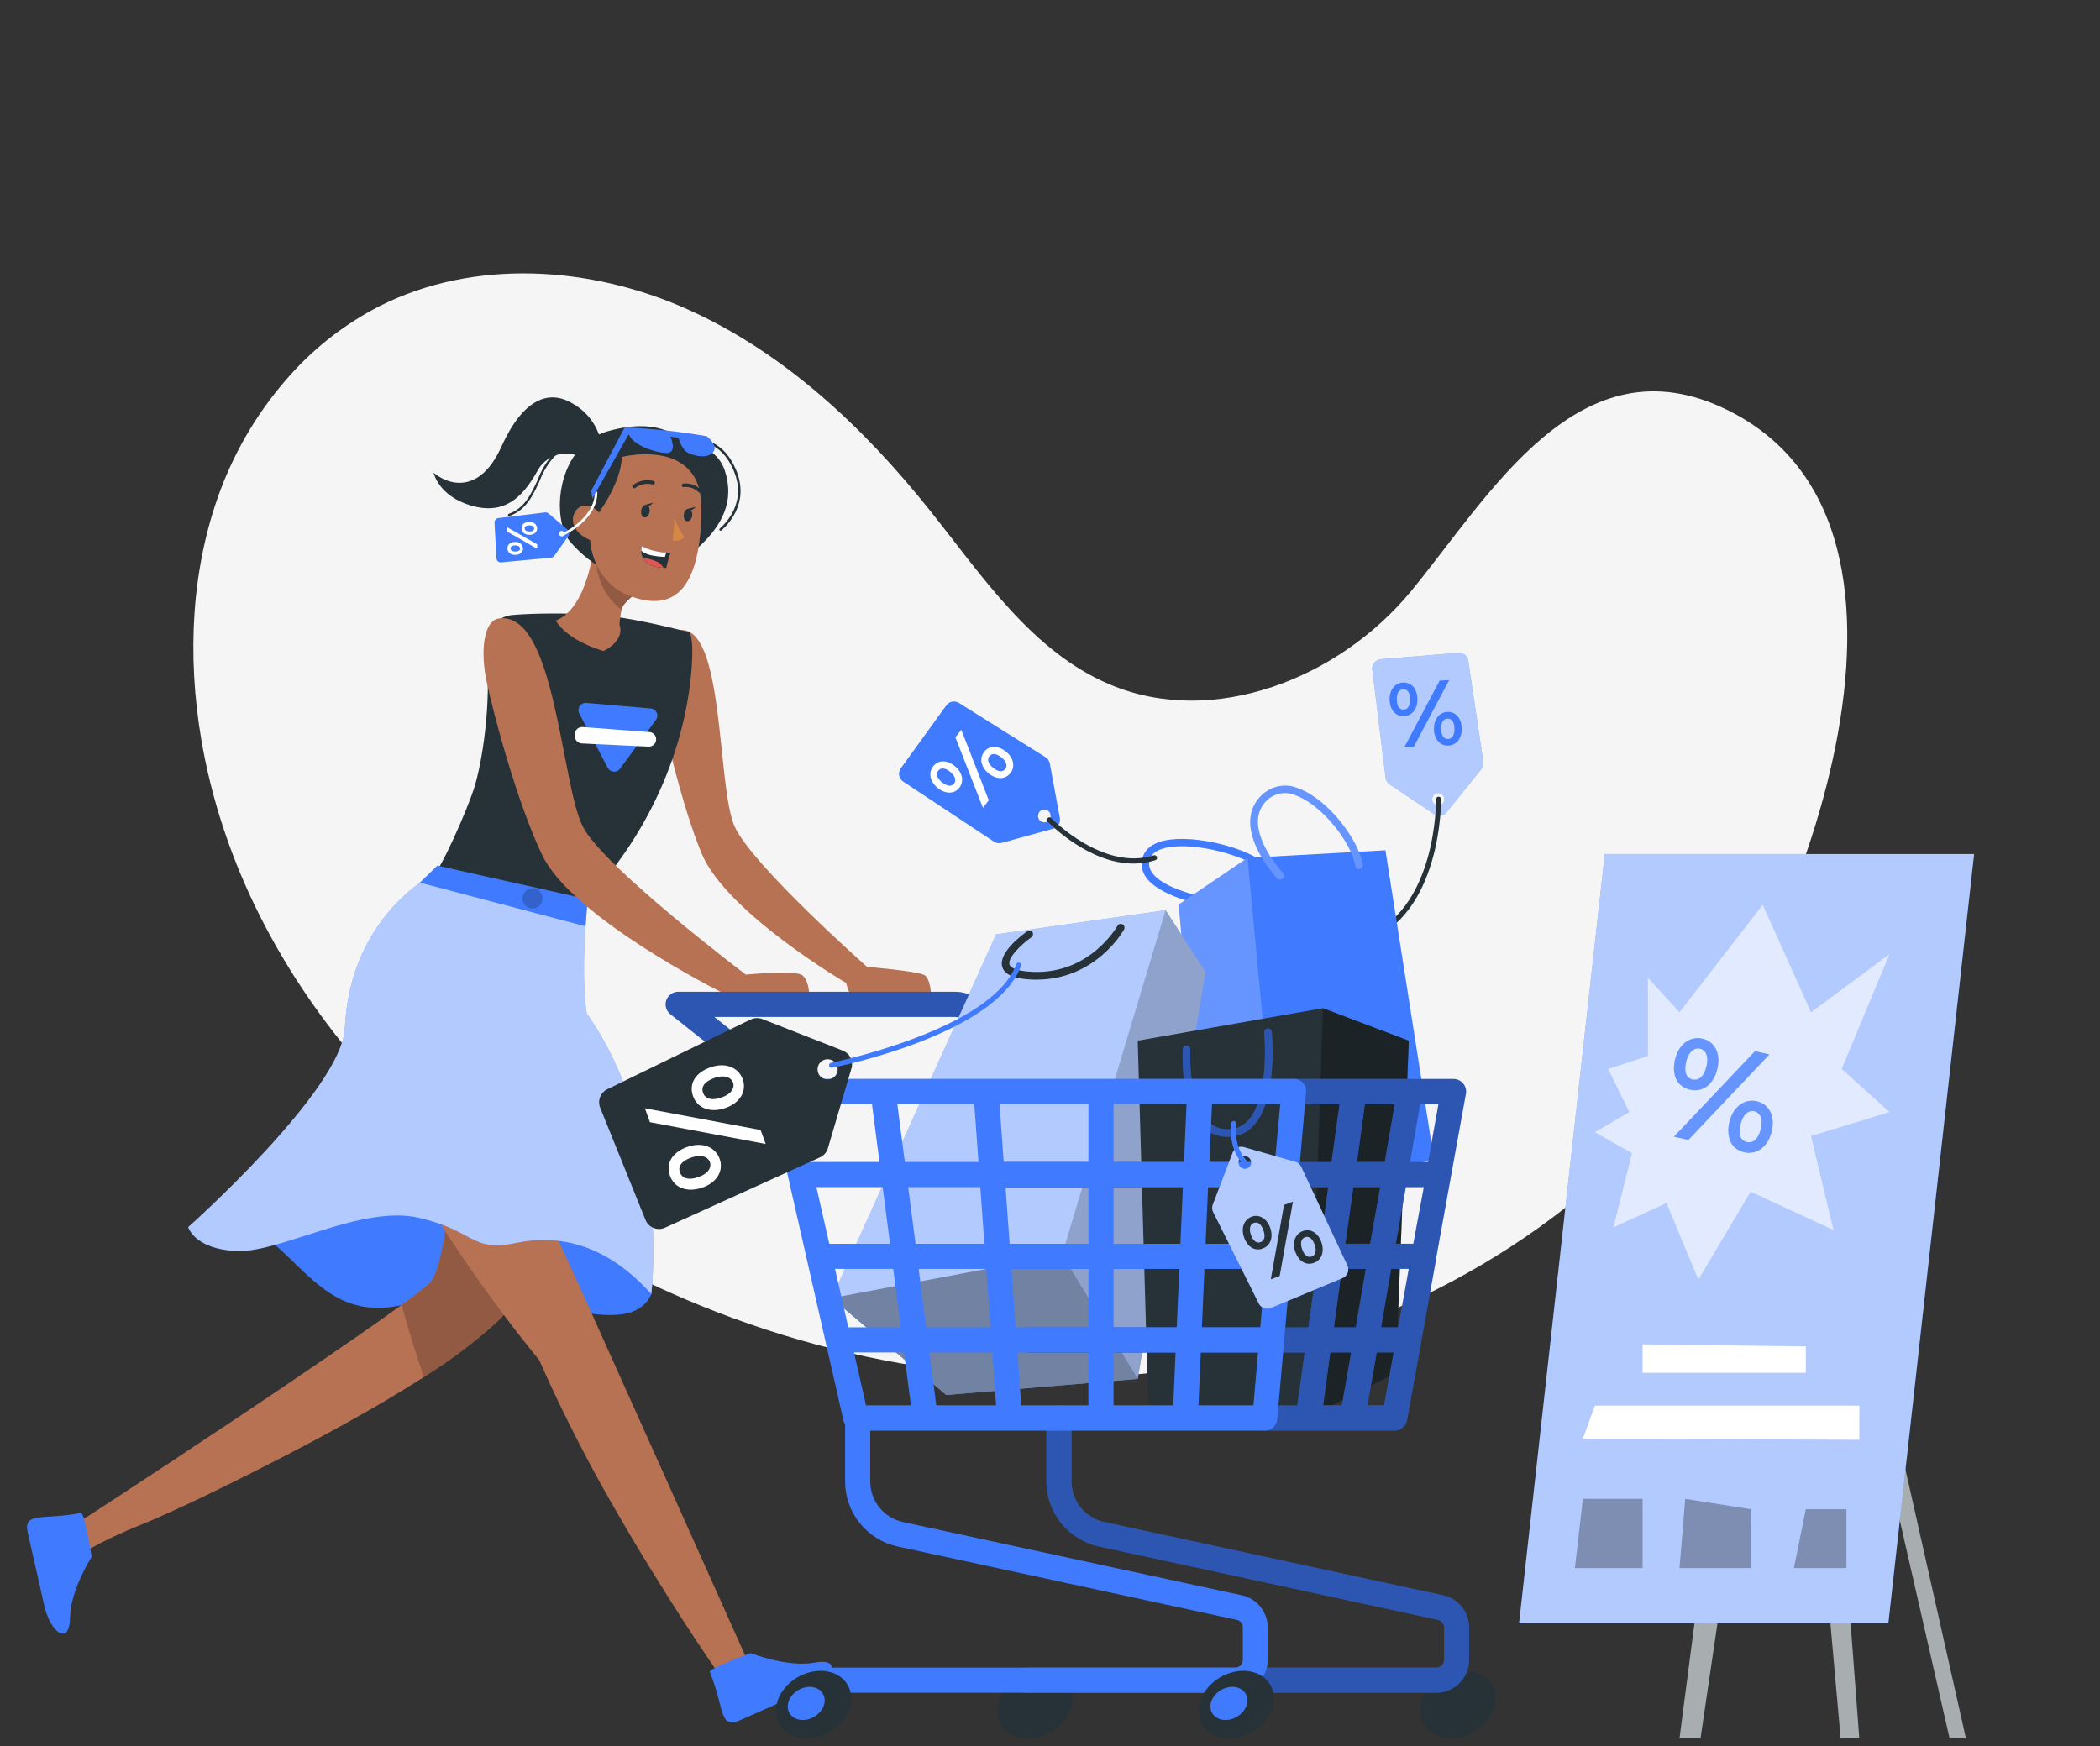<svg width="410" height="341" viewBox="0 0 410 341" fill="none" xmlns="http://www.w3.org/2000/svg">
<rect x="0" y="0" width="410" height="341" fill="#333333" stroke="none"/>
<path d="M56.913 72.961C61.801 67.57 67.623 63.107 74.097 59.785C92.589 50.441 115.296 51.925 134.21 60.394C153.124 68.864 168.668 83.504 181.569 99.696C191.856 112.597 201.534 127.306 216.754 133.693C237.004 142.201 261.489 132.415 275.471 115.466C290.907 96.739 308.318 65.759 337.313 80.094C383.935 103.155 350.086 187.31 327.418 214.704C304.554 242.313 271.108 260.481 235.786 266.582C200.463 272.684 163.5 266.995 130.761 252.394C85.829 232.341 47.431 192.724 39.266 144.206C36.564 128.131 37.301 111.271 42.931 95.992C46.076 87.492 50.823 79.674 56.913 72.961Z" fill="#F5F5F5"/>
<path d="M327.9 339.471L344.8 209.529H347.826H350.97H351.147H353.191H354.606L383.827 339.471H380.633L354.291 224.09L363.006 339.471H359.361L349.074 223.609L332.007 339.471H327.9Z" fill="#263238"/>
<path opacity="0.6" d="M327.9 339.471L344.8 209.529H347.826H350.97H351.147H353.191H354.606L383.827 339.471H380.633L354.291 224.09L363.006 339.471H359.361L349.074 223.609L332.007 339.471H327.9Z" fill="white"/>
<path d="M296.586 316.97H368.676L385.418 166.777H313.319L296.586 316.97Z" fill="#407BFF"/>
<path opacity="0.6" d="M296.586 316.97H368.676L385.418 166.777H313.319L296.586 316.97Z" fill="white"/>
<path opacity="0.6" d="M321.739 206.217V190.938L327.9 197.679L344.151 176.682L353.584 197.679L368.902 186.32L359.567 208.742L368.902 217.163L353.584 221.849L357.966 240.194L341.783 232.707L331.584 249.901L325.365 234.937L314.999 239.683L318.625 225.19L311.373 221.103L318.104 217.163L313.957 208.742L321.739 206.217Z" fill="white"/>
<path d="M327.016 206.964C327.723 203.849 330.012 202.287 332.37 202.828C334.729 203.368 336.006 205.647 335.318 208.625C334.611 211.749 332.469 213.37 329.953 212.791C327.438 212.211 326.338 209.971 327.016 206.964ZM329.177 207.455C328.706 209.548 329.364 210.55 330.445 210.796C331.525 211.042 332.675 210.393 333.186 208.143C333.658 206.08 332.901 204.999 331.899 204.773C330.897 204.547 329.688 205.235 329.177 207.455ZM329.639 222.606L326.819 221.968L342.648 205.264L345.458 205.903L329.639 222.606ZM337.627 219.187C338.335 216.072 340.624 214.51 342.982 215.05C345.34 215.591 346.617 217.87 345.93 220.848C345.242 223.825 343.08 225.583 340.565 225.014C338.05 224.444 336.939 222.164 337.627 219.187ZM339.798 219.678C339.317 221.761 339.975 222.773 341.056 223.019C342.137 223.265 343.287 222.606 343.797 220.366C344.269 218.303 343.513 217.222 342.51 216.996C341.508 216.77 340.3 217.458 339.798 219.678Z" fill="#407BFF"/>
<g opacity="0.2">
<path d="M327.016 206.964C327.723 203.849 330.012 202.287 332.37 202.827C334.729 203.368 336.006 205.647 335.318 208.624C334.611 211.749 332.469 213.37 329.953 212.79C327.438 212.21 326.338 209.97 327.016 206.964ZM329.177 207.455C328.706 209.548 329.364 210.55 330.445 210.796C331.525 211.041 332.675 210.393 333.186 208.143C333.658 206.079 332.901 204.999 331.899 204.773C330.897 204.547 329.688 205.234 329.177 207.455ZM329.639 222.606L326.819 221.967L342.648 205.264L345.458 205.903L329.639 222.606ZM337.627 219.187C338.335 216.072 340.624 214.51 342.982 215.05C345.34 215.59 346.617 217.87 345.93 220.847C345.242 223.824 343.08 225.583 340.565 225.013C338.05 224.443 336.939 222.164 337.627 219.187ZM339.798 219.678C339.317 221.761 339.975 222.773 341.056 223.019C342.137 223.264 343.287 222.606 343.797 220.366C344.269 218.302 343.513 217.221 342.51 216.996C341.508 216.77 340.3 217.457 339.798 219.678Z" fill="white"/>
</g>
<path d="M320.698 262.526L352.562 262.929V268.077H320.698V262.526Z" fill="white"/>
<path d="M311.373 274.492H363.016V281.154L309.035 280.948L311.373 274.492Z" fill="white"/>
<path opacity="0.3" d="M309.035 292.692L307.482 306.212H320.698V292.692H309.035Z" fill="black"/>
<path opacity="0.3" d="M329.02 292.692L327.9 306.212H341.783L341.793 294.716L329.02 292.692Z" fill="black"/>
<path opacity="0.3" d="M352.562 294.714L350.243 306.21H360.491V294.714H352.562Z" fill="black"/>
<path d="M132.471 123.081C141.559 121.45 139.909 153.835 143.466 161.479C147.022 169.123 169.277 188.803 169.277 188.803C169.277 188.803 178.936 189.609 180.468 190.405C182.001 191.201 182.178 196.87 180.92 196.87C179.663 196.87 169.13 196.959 167.567 196.114C166.005 195.269 165.19 191.948 165.19 191.948C165.19 191.948 141.805 178.251 136.981 166.657C132.952 156.989 129.179 140.275 128.138 134.351C127.096 128.426 130.172 123.503 132.471 123.081Z" fill="#B77153"/>
<path d="M36.751 239.63C36.751 239.63 42.459 233.921 51.784 241.438C61.108 248.954 66.041 259.32 81.978 253.877C97.915 248.434 122.262 263.703 127.175 252.708C127.175 252.708 118.921 231.033 102.886 224.342C86.851 217.65 45.044 233.411 36.751 239.63Z" fill="#407BFF"/>
<path d="M89.73 207.236C89.582 210.803 89.219 218.614 88.521 226.651C87.608 237.391 86.114 248.542 83.844 250.576C83.618 250.783 83.353 251.018 83.058 251.254C81.948 252.168 80.366 253.377 78.411 254.811C73.498 258.417 66.178 263.448 58.269 268.812L54.948 271.082C49.052 275.071 42.911 279.149 37.262 282.873C35.051 284.347 32.909 285.82 30.875 287.108C21.256 293.465 14.172 298.033 14.172 298.033L17.326 302.543C20.596 300.754 23.973 299.166 27.436 297.788C29.293 297.041 31.278 296.186 33.332 295.233C37.498 293.357 42.096 291.126 46.959 288.699C48.394 287.982 49.907 287.255 51.332 286.498C61.983 281.104 73.41 274.924 82.773 268.901C87.712 265.839 92.371 262.347 96.696 258.466C99.595 255.735 101.609 253.18 102.248 250.91C104.321 244.033 106.266 233.225 107.701 222.515C108.428 217.189 109.047 211.933 109.568 207.246L89.73 207.236Z" fill="#B77153"/>
<path d="M15.803 295.45C16.51 295.312 17.896 304.018 17.896 304.018C17.896 304.018 13.72 310.502 13.671 315.906C13.622 321.31 9.898 319.129 8.611 313.401C7.324 307.673 6.321 303.3 5.408 299.233C4.494 295.165 8.532 296.865 15.803 295.45Z" fill="#407BFF"/>
<path opacity="0.2" d="M111.218 190.318C111.218 190.318 109.892 206.147 107.671 222.486C106.237 233.177 104.291 244.034 102.218 250.882C101.54 253.152 99.565 255.706 96.667 258.438C92.344 262.336 87.685 265.844 82.744 268.922C81.084 264.107 79.6 259.096 78.411 254.842C80.376 253.407 81.948 252.199 83.058 251.285C83.353 251.049 83.618 250.813 83.844 250.607C86.114 248.573 87.608 237.421 88.521 226.682C89.504 215.756 89.808 205.243 89.808 205.243L111.218 190.318Z" fill="black"/>
<path d="M114.726 175.578L84.66 170.665C85.584 170.813 91.42 157.892 92.756 153.274C94.594 146.917 96.028 134.753 94.77 126.883V126.824C94.653 126.031 94.7 125.222 94.906 124.448C95.112 123.673 95.474 122.949 95.97 122.319C96.465 121.689 97.084 121.167 97.789 120.784C98.493 120.401 99.268 120.166 100.066 120.093C102.464 119.907 104.861 119.818 107.278 119.809C112.051 119.751 116.822 120.034 121.555 120.654C127.647 121.636 134.524 123.454 134.524 123.454C134.524 123.454 135.507 123.857 135.035 130.4C134.593 136.541 132.284 156.585 114.726 175.578Z" fill="#263238"/>
<path d="M125.966 114.591C125.966 114.591 122.095 117.097 121.427 118.748C121.384 118.852 121.351 118.961 121.329 119.072C121.138 120.013 121.007 120.964 120.936 121.921C122.066 125.232 117.831 127.129 117.831 127.129C110.285 124.859 108.516 121.184 108.516 121.184C114.726 118.748 115.915 106.849 115.915 106.849L118.921 109.168L125.966 114.591Z" fill="#B77153"/>
<path d="M131.822 292.797L123.913 275.17L113.164 251.235L111.258 247.069L102.935 228.902L93.041 207.286H70.442C73.39 217.308 79.285 228.362 85.456 238.118C91.479 247.698 97.718 256.03 101.55 260.943C103.849 263.891 105.274 265.6 105.274 265.6C109.925 276.117 115.174 286.359 120.995 296.275C123.264 300.206 125.505 303.93 127.647 307.378C135.507 320.151 141.835 329.053 141.835 329.053L146.747 326.106L131.822 292.797Z" fill="#B77153"/>
<path d="M138.582 326.508C138.307 325.85 146.58 322.814 146.58 322.814C146.58 322.814 153.753 325.663 159.059 324.671C164.364 323.678 162.989 327.746 157.575 330.124L144.281 336.019C140.429 337.699 141.412 333.366 138.582 326.508Z" fill="#407BFF"/>
<path d="M84.66 170.667C84.66 170.667 68.32 178.842 67.328 200.773C66.738 212.917 36.751 239.632 36.751 239.632C36.751 239.632 37.989 244.034 46.439 244.29C54.889 244.545 70.698 235.221 81.811 237.815C92.923 240.409 91.921 244.555 100.734 242.727C109.548 240.9 118.607 243.199 127.165 252.7C127.165 252.7 131.026 221.259 114.549 197.894C114.549 197.894 113.252 191.694 114.696 175.6L84.66 170.667Z" fill="#407BFF"/>
<path opacity="0.6" d="M84.66 170.667C84.66 170.667 68.32 178.842 67.328 200.773C66.738 212.917 36.751 239.632 36.751 239.632C36.751 239.632 37.989 244.034 46.439 244.29C54.889 244.545 70.698 235.221 81.811 237.815C92.923 240.409 91.921 244.555 100.734 242.727C109.548 240.9 118.607 243.199 127.165 252.7C127.165 252.7 131.026 221.259 114.549 197.894C114.549 197.894 113.252 191.694 114.696 175.6L84.66 170.667Z" fill="white"/>
<path d="M85.387 169.035L114.726 175.609L114.323 180.895L81.978 172.356L85.387 169.035Z" fill="#407BFF"/>
<path opacity="0.2" d="M105.932 175.442C105.932 175.831 105.817 176.211 105.601 176.534C105.385 176.857 105.078 177.109 104.719 177.257C104.36 177.406 103.965 177.445 103.584 177.369C103.202 177.293 102.852 177.106 102.578 176.831C102.303 176.557 102.116 176.206 102.04 175.825C101.964 175.444 102.003 175.049 102.152 174.69C102.3 174.331 102.552 174.024 102.875 173.808C103.198 173.592 103.578 173.477 103.967 173.477C104.488 173.477 104.988 173.684 105.357 174.052C105.725 174.421 105.932 174.921 105.932 175.442Z" fill="black"/>
<path opacity="0.2" d="M125.966 114.591C125.966 114.591 122.095 117.097 121.427 118.748C121.384 118.852 121.351 118.961 121.329 119.072C119.687 117.811 118.381 116.165 117.524 114.281C116.667 112.396 116.287 110.33 116.416 108.264L118.931 109.119L125.966 114.591Z" fill="black"/>
<path d="M140.695 103.645C140.628 103.642 140.565 103.614 140.518 103.566C140.473 103.52 140.448 103.459 140.448 103.394C140.448 103.33 140.473 103.268 140.518 103.222C142.011 101.935 146.561 97.16 142.345 90.145C138.7 84.063 131.076 86.106 130.997 86.126C130.967 86.134 130.935 86.137 130.904 86.133C130.873 86.129 130.842 86.119 130.815 86.103C130.788 86.088 130.764 86.067 130.744 86.042C130.725 86.018 130.711 85.989 130.702 85.959C130.694 85.929 130.692 85.897 130.695 85.866C130.699 85.834 130.709 85.804 130.725 85.777C130.74 85.749 130.761 85.725 130.786 85.706C130.811 85.687 130.839 85.672 130.869 85.664C130.948 85.664 138.916 83.493 142.758 89.899C147.16 97.239 142.404 102.23 140.842 103.586C140.8 103.62 140.749 103.641 140.695 103.645Z" fill="#263238"/>
<path d="M133.385 86.342C133.385 86.342 139.761 86.538 141.52 91.923C143.279 97.307 141.972 103.359 132.51 109.884C123.048 116.408 115.021 110.139 111.297 105.767C107.573 101.394 108.536 86.941 118.862 84.151C129.621 81.164 133.385 86.342 133.385 86.342Z" fill="#263238"/>
<path d="M127.303 88.133C135.409 89.233 137.423 93.93 136.882 102.37C136.205 112.913 132.874 120.056 123.038 116.401C109.686 111.508 113.832 86.305 127.303 88.133Z" fill="#B77153"/>
<path d="M131.704 101.209C132.188 102.508 132.825 103.745 133.601 104.893C133.319 105.197 132.959 105.416 132.56 105.527C132.161 105.638 131.739 105.636 131.341 105.522L131.704 101.209Z" fill="#D58745"/>
<path d="M126.831 99.923C126.752 100.591 126.33 101.092 125.848 101.043C125.367 100.994 125.102 100.404 125.18 99.736C125.259 99.068 125.672 98.567 126.163 98.616C126.654 98.665 126.9 99.205 126.831 99.923Z" fill="#263238"/>
<path d="M125.966 98.586L127.489 98.173C127.489 98.173 126.674 99.313 125.966 98.586Z" fill="#263238"/>
<path d="M135.153 100.67C135.075 101.338 134.652 101.839 134.171 101.79C133.689 101.741 133.424 101.151 133.502 100.483C133.581 99.815 133.994 99.314 134.436 99.363C134.878 99.412 135.222 100.002 135.153 100.67Z" fill="#263238"/>
<path d="M134.289 99.382L135.811 98.969C135.811 98.969 134.947 100.109 134.289 99.382Z" fill="#263238"/>
<path d="M123.824 95.354C123.777 95.356 123.729 95.347 123.685 95.328C123.641 95.309 123.601 95.282 123.569 95.246C123.505 95.18 123.47 95.092 123.47 95.001C123.47 94.909 123.505 94.821 123.569 94.755C124.125 94.312 124.778 94.007 125.475 93.864C126.171 93.72 126.892 93.743 127.578 93.93C127.622 93.941 127.663 93.962 127.699 93.989C127.735 94.016 127.765 94.051 127.788 94.09C127.811 94.129 127.826 94.173 127.832 94.218C127.838 94.263 127.835 94.308 127.823 94.352C127.812 94.396 127.792 94.437 127.764 94.473C127.737 94.509 127.702 94.54 127.663 94.562C127.624 94.585 127.58 94.6 127.535 94.606C127.49 94.612 127.445 94.609 127.401 94.598C126.826 94.453 126.227 94.437 125.645 94.553C125.064 94.668 124.516 94.912 124.041 95.266C123.982 95.32 123.905 95.352 123.824 95.354Z" fill="#263238"/>
<path d="M136.588 96.18C136.504 96.179 136.424 96.147 136.362 96.091C135.991 95.727 135.544 95.45 135.053 95.28C134.562 95.11 134.039 95.051 133.522 95.109C133.432 95.128 133.338 95.111 133.261 95.062C133.183 95.012 133.129 94.933 133.109 94.844C133.09 94.754 133.107 94.66 133.157 94.582C133.206 94.505 133.285 94.45 133.375 94.431C134.002 94.355 134.638 94.423 135.236 94.629C135.833 94.835 136.376 95.174 136.824 95.62C136.879 95.666 136.919 95.728 136.938 95.798C136.956 95.868 136.952 95.942 136.926 96.01C136.9 96.077 136.853 96.135 136.792 96.174C136.732 96.213 136.66 96.233 136.588 96.229V96.18Z" fill="#263238"/>
<path d="M116.573 100.601C116.573 100.601 121.28 94.45 121.397 89.233C121.397 89.233 138.366 84.86 136.932 101.279C136.932 101.279 140.479 87.012 126.585 84.792C112.692 82.571 109.97 102.959 116.337 110.023C116.337 110.023 113.665 104.443 116.573 100.601Z" fill="#263238"/>
<path d="M117.664 102.485C117.689 102.016 117.622 101.547 117.465 101.104C117.309 100.661 117.067 100.253 116.753 99.903C116.439 99.554 116.06 99.27 115.636 99.067C115.212 98.864 114.753 98.747 114.284 98.722C111.729 98.653 109.833 103.635 115.915 105.737C116.789 106.032 117.408 105.226 117.664 102.485Z" fill="#B77153"/>
<path d="M117.241 85.833C116.857 84.366 116.183 82.991 115.258 81.789C114.333 80.588 113.177 79.584 111.857 78.837C107.209 75.988 102.149 77.796 97.875 87.257C93.601 96.719 87.382 94.646 84.66 92.308C84.66 92.308 85.564 96.837 91.921 98.714C98.278 100.591 101.894 97.368 104.871 92.052C105.609 90.609 106.869 89.501 108.395 88.953C109.921 88.406 111.598 88.46 113.085 89.105L117.241 85.833Z" fill="#263238"/>
<path d="M130.909 107.941C130.565 108.902 130.292 109.887 130.093 110.888C129.91 110.898 129.726 110.898 129.543 110.888C127.096 110.78 126.006 109.906 125.524 108.992C125.302 108.54 125.194 108.041 125.21 107.538C125.201 107.249 125.238 106.961 125.318 106.683C126.797 107.426 128.419 107.842 130.073 107.901C130.604 107.941 130.909 107.941 130.909 107.941Z" fill="#263238"/>
<path d="M130.073 107.891L129.808 108.756C127.499 108.648 125.878 108.255 125.21 107.528C125.201 107.239 125.238 106.951 125.318 106.673C126.797 107.416 128.419 107.832 130.073 107.891Z" fill="white"/>
<path d="M129.543 110.877C127.096 110.769 126.006 109.895 125.524 108.981C126.453 109.048 127.364 109.274 128.216 109.649C128.776 109.91 129.24 110.339 129.543 110.877Z" fill="#DE5753"/>
<path d="M99.398 100.816C99.347 100.817 99.297 100.802 99.256 100.772C99.215 100.741 99.186 100.698 99.172 100.649C99.155 100.589 99.161 100.525 99.188 100.468C99.215 100.412 99.262 100.368 99.32 100.344C102.415 99.302 103.721 96.414 104.989 93.682C105.647 91.871 106.648 90.203 107.937 88.77C111.326 85.596 114.019 88.18 114.048 88.21C114.084 88.257 114.101 88.315 114.097 88.374C114.092 88.433 114.067 88.489 114.025 88.531C113.983 88.572 113.928 88.598 113.869 88.602C113.81 88.606 113.751 88.589 113.704 88.553C113.606 88.455 111.307 86.264 108.261 89.123C107.021 90.501 106.048 92.097 105.392 93.83C104.085 96.689 102.729 99.646 99.447 100.757L99.398 100.816Z" fill="#263238"/>
<path d="M107.612 108.904C107.734 108.893 107.851 108.856 107.956 108.795C108.062 108.734 108.152 108.65 108.221 108.55L111.012 104.62C111.133 104.447 111.185 104.235 111.157 104.026C111.13 103.817 111.026 103.626 110.865 103.49L107.072 100.247C106.982 100.175 106.878 100.121 106.766 100.089C106.655 100.057 106.538 100.047 106.423 100.061L97.286 101.171C97.075 101.2 96.882 101.307 96.746 101.47C96.61 101.634 96.539 101.842 96.549 102.055L96.932 109.031C96.938 109.144 96.967 109.254 97.017 109.355C97.066 109.456 97.136 109.546 97.221 109.619C97.307 109.693 97.406 109.748 97.513 109.782C97.621 109.816 97.734 109.828 97.846 109.817L107.612 108.904ZM109.106 104.256C109.103 104.181 109.116 104.106 109.143 104.036C109.17 103.965 109.21 103.901 109.263 103.847C109.315 103.793 109.378 103.75 109.447 103.721C109.516 103.691 109.591 103.676 109.666 103.676C109.818 103.674 109.965 103.731 110.075 103.836C110.186 103.94 110.25 104.084 110.255 104.236C110.237 104.376 110.169 104.504 110.063 104.597C109.957 104.69 109.821 104.741 109.681 104.741C109.54 104.741 109.404 104.69 109.298 104.597C109.192 104.504 109.124 104.376 109.106 104.236V104.256Z" fill="#407BFF"/>
<path d="M103.309 101.937C103.494 101.908 103.683 101.918 103.864 101.966C104.045 102.013 104.214 102.098 104.361 102.214C104.508 102.331 104.629 102.476 104.717 102.642C104.804 102.807 104.857 102.989 104.871 103.175C104.871 103.893 104.321 104.423 103.417 104.443C102.513 104.463 101.855 103.962 101.835 103.195C101.815 102.429 102.405 101.947 103.309 101.937ZM103.309 102.596C102.67 102.596 102.434 102.861 102.434 103.185C102.434 103.51 102.709 103.804 103.417 103.785C104.124 103.765 104.291 103.49 104.291 103.185C104.291 102.881 103.987 102.576 103.319 102.596H103.309ZM98.986 103.794V102.94L104.881 106.3V107.155L98.986 103.794ZM100.538 105.848C100.724 105.821 100.914 105.831 101.096 105.88C101.277 105.929 101.447 106.014 101.594 106.131C101.742 106.248 101.863 106.394 101.952 106.56C102.041 106.726 102.095 106.908 102.11 107.096C102.11 107.803 101.55 108.334 100.646 108.354C99.742 108.373 99.084 107.872 99.074 107.106C99.064 106.339 99.644 105.868 100.548 105.819L100.538 105.848ZM100.538 106.506C99.909 106.506 99.663 106.772 99.673 107.106C99.683 107.44 99.948 107.715 100.656 107.705C101.363 107.695 101.54 107.4 101.53 107.096C101.521 106.791 101.236 106.487 100.558 106.506H100.538Z" fill="white"/>
<path d="M110.236 104.441C110.178 104.444 110.121 104.426 110.075 104.391C110.029 104.357 109.997 104.307 109.984 104.25C109.971 104.194 109.978 104.135 110.004 104.084C110.031 104.032 110.074 103.992 110.128 103.969C110.196 103.969 116.102 101.022 116.131 96.207C116.131 96.142 116.157 96.079 116.203 96.033C116.249 95.987 116.311 95.961 116.377 95.961C116.442 95.961 116.504 95.987 116.55 96.033C116.596 96.079 116.622 96.142 116.622 96.207C116.622 101.307 110.599 104.284 110.344 104.411C110.311 104.431 110.274 104.442 110.236 104.441Z" fill="white"/>
<path d="M115.433 95.825L121.958 83.454C127.331 83.689 132.683 84.266 137.983 85.184C137.983 85.184 140.498 87.149 139.093 88.456C137.688 89.763 134.672 88.819 133.797 88.073C133.145 87.332 132.689 86.441 132.471 85.479L130.909 85.282C130.909 85.282 132.363 88.534 130.073 88.456C127.784 88.377 123.569 86.933 122.753 84.791L115.659 97.348L115.433 95.825Z" fill="#407BFF"/>
<path d="M97.345 120.783C108.516 119.074 109.528 153.601 113.901 161.628C118.273 169.655 145.607 190.318 145.607 190.318C145.607 190.318 154.519 189.483 156.416 190.318C158.312 191.154 158.508 197.108 156.966 197.108C155.423 197.108 145.46 198.886 143.515 198.002C141.569 197.118 140.567 193.62 140.567 193.62C140.567 193.62 111.837 179.235 105.912 167.091C101 156.941 96.333 139.383 95.016 133.154C93.699 126.924 94.515 121.216 97.345 120.783Z" fill="#B77153"/>
<path d="M113.065 139.284L118.656 149.944C118.767 150.156 118.931 150.336 119.13 150.468C119.33 150.599 119.56 150.678 119.798 150.697C120.037 150.716 120.276 150.673 120.494 150.574C120.712 150.475 120.901 150.323 121.044 150.131L128.059 140.59C128.208 140.391 128.302 140.156 128.33 139.909C128.359 139.662 128.321 139.412 128.221 139.184C128.121 138.956 127.963 138.759 127.762 138.612C127.56 138.466 127.324 138.375 127.077 138.35L114.441 137.26C114.194 137.242 113.946 137.29 113.723 137.398C113.5 137.506 113.31 137.671 113.171 137.876C113.031 138.081 112.948 138.319 112.93 138.566C112.911 138.813 112.958 139.06 113.065 139.284Z" fill="#407BFF"/>
<path d="M112.23 143.43V143.754C112.23 144.121 112.37 144.473 112.623 144.738C112.875 145.004 113.22 145.161 113.586 145.179L126.615 145.798C126.965 145.815 127.309 145.701 127.581 145.48C127.853 145.259 128.033 144.946 128.089 144.599C128.122 144.405 128.114 144.206 128.066 144.014C128.017 143.823 127.929 143.644 127.806 143.49C127.684 143.335 127.53 143.208 127.356 143.116C127.181 143.025 126.989 142.971 126.792 142.959L113.753 141.976C113.555 141.961 113.356 141.987 113.169 142.054C112.982 142.121 112.811 142.226 112.667 142.363C112.524 142.501 112.411 142.666 112.335 142.85C112.26 143.034 112.224 143.232 112.23 143.43Z" fill="white"/>
<path d="M270.529 151.892C270.564 152.15 270.653 152.398 270.79 152.62C270.928 152.841 271.11 153.032 271.325 153.179L280.001 158.986C280.379 159.243 280.84 159.348 281.292 159.279C281.745 159.209 282.154 158.971 282.437 158.612L289.227 150.182C289.383 149.984 289.496 149.757 289.56 149.513C289.625 149.27 289.638 149.016 289.6 148.767L286.652 129.028C286.58 128.57 286.337 128.157 285.972 127.871C285.608 127.585 285.149 127.447 284.687 127.485L269.586 128.733C269.34 128.752 269.101 128.821 268.883 128.936C268.665 129.05 268.473 129.208 268.317 129.399C268.162 129.59 268.047 129.811 267.98 130.048C267.912 130.284 267.894 130.532 267.925 130.777L270.529 151.892ZM280.698 154.839C280.862 154.831 281.025 154.856 281.179 154.912C281.333 154.967 281.474 155.053 281.595 155.163C281.715 155.274 281.813 155.407 281.881 155.556C281.95 155.704 281.989 155.865 281.995 156.028C282.004 156.191 281.981 156.354 281.927 156.508C281.872 156.662 281.788 156.803 281.678 156.924C281.568 157.045 281.435 157.142 281.287 157.211C281.139 157.28 280.979 157.319 280.816 157.325C280.501 157.316 280.202 157.189 279.977 156.969C279.752 156.748 279.619 156.451 279.604 156.137C279.589 155.823 279.694 155.514 279.897 155.273C280.1 155.033 280.386 154.878 280.698 154.839Z" fill="#407BFF"/>
<path opacity="0.6" d="M270.529 151.892C270.564 152.15 270.653 152.398 270.79 152.62C270.928 152.841 271.11 153.032 271.325 153.179L280.001 158.986C280.379 159.243 280.84 159.348 281.292 159.279C281.745 159.209 282.154 158.971 282.437 158.612L289.227 150.182C289.383 149.984 289.496 149.757 289.56 149.513C289.625 149.27 289.638 149.016 289.6 148.767L286.652 129.028C286.58 128.57 286.337 128.157 285.972 127.871C285.608 127.585 285.149 127.447 284.687 127.485L269.586 128.733C269.34 128.752 269.101 128.821 268.883 128.936C268.665 129.05 268.473 129.208 268.317 129.399C268.162 129.59 268.047 129.811 267.98 130.048C267.912 130.284 267.894 130.532 267.925 130.777L270.529 151.892ZM280.698 154.839C280.862 154.831 281.025 154.856 281.179 154.912C281.333 154.967 281.474 155.053 281.595 155.163C281.715 155.274 281.813 155.407 281.881 155.556C281.95 155.704 281.989 155.865 281.995 156.028C282.004 156.191 281.981 156.354 281.927 156.508C281.872 156.662 281.788 156.803 281.678 156.924C281.568 157.045 281.435 157.142 281.287 157.211C281.139 157.28 280.979 157.319 280.816 157.325C280.501 157.316 280.202 157.189 279.977 156.969C279.752 156.748 279.619 156.451 279.604 156.137C279.589 155.823 279.694 155.514 279.897 155.273C280.1 155.033 280.386 154.878 280.698 154.839Z" fill="white"/>
<path d="M285.385 142.116C285.483 144.169 284.334 145.525 282.781 145.594C281.229 145.663 280.05 144.474 279.961 142.519C279.873 140.563 280.944 139.099 282.565 139.021C284.186 138.942 285.297 140.21 285.385 142.116ZM283.96 142.185C283.901 140.819 283.322 140.308 282.604 140.337C281.887 140.367 281.298 140.966 281.366 142.45C281.435 143.934 282.084 144.346 282.742 144.317C283.4 144.287 284.029 143.649 283.96 142.175V142.185ZM281.081 132.9L282.938 132.811L276.021 145.84L274.174 145.928L281.081 132.9ZM276.729 136.388C276.827 138.431 275.677 139.787 274.125 139.856C272.573 139.925 271.403 138.736 271.305 136.781C271.207 134.825 272.288 133.361 273.909 133.283C275.53 133.204 276.64 134.422 276.729 136.388ZM275.304 136.447C275.245 135.081 274.665 134.57 273.958 134.599C273.25 134.629 272.641 135.238 272.71 136.712C272.779 138.186 273.427 138.608 274.086 138.579C274.744 138.549 275.373 137.911 275.304 136.447Z" fill="#407BFF"/>
<path d="M266.078 184.081C265.948 184.101 265.814 184.07 265.707 183.992C265.601 183.915 265.529 183.798 265.508 183.668C265.487 183.538 265.519 183.404 265.596 183.297C265.674 183.191 265.79 183.119 265.921 183.098C280.58 178.185 280.384 156.284 280.374 156.068C280.374 155.938 280.426 155.813 280.518 155.721C280.61 155.629 280.735 155.577 280.865 155.577C280.996 155.577 281.12 155.629 281.213 155.721C281.305 155.813 281.356 155.938 281.356 156.068C281.356 156.294 281.573 178.942 266.225 184.051C266.179 184.071 266.128 184.081 266.078 184.081Z" fill="#263238"/>
<path d="M235.373 176.752H235.245C234.872 176.683 225.98 175.071 223.533 170.984C223.194 170.441 222.982 169.829 222.912 169.193C222.842 168.556 222.917 167.913 223.131 167.309C223.553 166.022 224.84 164.362 228.613 163.939C235 163.163 245.69 166.297 247.685 169.52C247.78 169.682 247.809 169.876 247.765 170.059C247.721 170.242 247.608 170.401 247.449 170.503C247.286 170.596 247.093 170.623 246.911 170.58C246.728 170.536 246.569 170.424 246.466 170.267C244.904 167.751 234.98 164.627 228.78 165.354C227.12 165.55 225.037 166.12 224.516 167.722C224.373 168.125 224.323 168.555 224.369 168.98C224.415 169.406 224.556 169.815 224.781 170.178C226.884 173.686 235.412 175.238 235.491 175.248C235.674 175.278 235.84 175.377 235.953 175.523C236.067 175.67 236.122 175.854 236.106 176.039C236.089 176.224 236.004 176.397 235.866 176.521C235.729 176.646 235.549 176.714 235.363 176.712L235.373 176.752Z" fill="#407BFF"/>
<path d="M270.49 166.04L279.951 226.29L249.944 235.595L235.019 232.028L230.126 176.632L243.558 167.524L270.49 166.04Z" fill="#407BFF"/>
<path opacity="0.2" d="M249.944 235.596L243.558 167.525L230.126 176.633L235.019 232.029L249.944 235.596Z" fill="white"/>
<path d="M249.905 171.789C249.804 171.789 249.703 171.768 249.61 171.728C249.517 171.687 249.434 171.628 249.365 171.554C249.139 171.318 243.843 165.599 244.098 160.156C244.134 159.181 244.373 158.223 244.799 157.345C245.225 156.467 245.83 155.688 246.574 155.057C247.508 154.233 248.658 153.692 249.889 153.499C251.119 153.306 252.379 153.468 253.521 153.966C259.298 156.069 265.311 164.047 266.058 168.871C266.087 169.065 266.037 169.263 265.92 169.42C265.803 169.578 265.628 169.683 265.434 169.711C265.24 169.74 265.043 169.69 264.885 169.573C264.728 169.456 264.623 169.282 264.594 169.087C263.946 164.695 258.217 157.248 253.02 155.332C252.132 154.921 251.144 154.775 250.175 154.911C249.207 155.047 248.297 155.459 247.557 156.098C246.962 156.6 246.48 157.222 246.142 157.923C245.803 158.624 245.616 159.388 245.592 160.166C245.376 164.98 250.416 170.433 250.504 170.492C250.602 170.598 250.667 170.729 250.691 170.87C250.715 171.012 250.697 171.157 250.64 171.288C250.582 171.42 250.488 171.532 250.368 171.61C250.248 171.689 250.107 171.73 249.964 171.73L249.905 171.789Z" fill="#407BFF"/>
<g opacity="0.2">
<path d="M249.905 171.788C249.804 171.788 249.703 171.768 249.61 171.727C249.517 171.686 249.434 171.627 249.365 171.553C249.139 171.317 243.843 165.598 244.098 160.155C244.134 159.18 244.373 158.223 244.799 157.345C245.225 156.467 245.83 155.687 246.574 155.056C247.508 154.232 248.658 153.691 249.889 153.498C251.119 153.305 252.379 153.467 253.521 153.965C259.298 156.068 265.311 164.046 266.058 168.87C266.087 169.064 266.037 169.262 265.92 169.42C265.803 169.577 265.628 169.682 265.434 169.71C265.24 169.739 265.043 169.689 264.885 169.572C264.727 169.455 264.623 169.281 264.594 169.086C263.946 164.694 258.217 157.247 253.02 155.331C252.132 154.92 251.144 154.774 250.175 154.91C249.207 155.046 248.297 155.458 247.557 156.097C246.962 156.6 246.48 157.221 246.142 157.922C245.803 158.623 245.616 159.387 245.592 160.165C245.376 164.979 250.416 170.433 250.504 170.491C250.602 170.597 250.667 170.728 250.691 170.869C250.715 171.011 250.697 171.156 250.64 171.287C250.582 171.419 250.488 171.531 250.368 171.609C250.248 171.688 250.107 171.729 249.964 171.729L249.905 171.788Z" fill="white"/>
</g>
<path d="M214.612 216.171C214.133 216.173 213.665 216.032 213.266 215.768L187.955 199.064C187.484 198.75 186.93 198.582 186.364 198.583H139.447L156.101 211.828C156.368 212.023 156.593 212.27 156.762 212.555C156.931 212.839 157.04 213.155 157.085 213.483C157.129 213.811 157.106 214.144 157.018 214.463C156.93 214.782 156.778 215.08 156.572 215.339C156.366 215.598 156.11 215.812 155.819 215.97C155.528 216.127 155.209 216.224 154.879 216.255C154.55 216.286 154.218 216.25 153.903 216.149C153.587 216.049 153.296 215.886 153.045 215.669L130.889 198.052C130.488 197.735 130.197 197.301 130.055 196.811C129.912 196.32 129.926 195.798 130.095 195.316C130.264 194.833 130.578 194.416 130.995 194.121C131.412 193.826 131.911 193.669 132.422 193.67H186.373C187.905 193.666 189.403 194.117 190.677 194.967L215.978 211.67C216.416 211.963 216.748 212.388 216.927 212.883C217.105 213.379 217.119 213.919 216.967 214.423C216.815 214.927 216.505 215.369 216.083 215.684C215.661 215.998 215.148 216.169 214.622 216.171H214.612Z" fill="#407BFF"/>
<g opacity="0.3">
<path d="M214.612 216.171C214.133 216.173 213.665 216.032 213.266 215.768L187.955 199.064C187.484 198.75 186.93 198.582 186.364 198.583H139.447L156.101 211.828C156.368 212.023 156.593 212.27 156.762 212.555C156.931 212.839 157.04 213.155 157.085 213.483C157.129 213.811 157.106 214.144 157.018 214.463C156.93 214.782 156.778 215.08 156.572 215.339C156.366 215.598 156.11 215.812 155.819 215.97C155.528 216.127 155.209 216.224 154.879 216.255C154.55 216.286 154.218 216.25 153.903 216.149C153.587 216.049 153.296 215.886 153.045 215.669L130.889 198.052C130.488 197.735 130.197 197.301 130.055 196.811C129.912 196.32 129.926 195.798 130.095 195.316C130.264 194.833 130.578 194.416 130.995 194.121C131.412 193.826 131.911 193.669 132.422 193.67H186.373C187.905 193.666 189.403 194.117 190.677 194.967L215.978 211.67C216.416 211.963 216.748 212.388 216.927 212.883C217.105 213.379 217.119 213.919 216.967 214.423C216.815 214.927 216.505 215.369 216.083 215.684C215.661 215.998 215.148 216.169 214.622 216.171H214.612Z" fill="black"/>
</g>
<path d="M162.399 253.496L194.479 182.458L227.572 177.751L235.373 189.797L222.128 269.266L184.742 272.41L162.399 253.496Z" fill="#407BFF"/>
<path opacity="0.6" d="M162.399 253.496L194.479 182.458L227.572 177.751L235.373 189.797L222.128 269.266L184.742 272.41L162.399 253.496Z" fill="white"/>
<path opacity="0.2" d="M227.572 177.751L207.361 245.007L162.399 253.496L184.742 272.41L222.128 269.266L235.373 189.797L227.572 177.751Z" fill="black"/>
<path opacity="0.2" d="M162.399 253.497L207.361 245.008L222.128 269.267L184.742 272.411L162.399 253.497Z" fill="black"/>
<path d="M202.399 191.302H201.701C198.115 191.184 196.15 190.369 195.678 188.816C194.853 186.036 199.608 182.518 200.591 181.84C200.747 181.741 200.935 181.704 201.117 181.737C201.299 181.77 201.462 181.87 201.573 182.017C201.675 182.172 201.713 182.361 201.68 182.543C201.647 182.726 201.546 182.889 201.397 183C199.373 184.434 196.7 187.038 197.093 188.354C197.211 188.747 197.899 189.661 201.75 189.789C212.834 190.192 218.09 180.946 218.139 180.848C218.181 180.755 218.241 180.671 218.317 180.603C218.392 180.534 218.481 180.482 218.577 180.449C218.674 180.417 218.776 180.405 218.878 180.414C218.979 180.423 219.078 180.453 219.167 180.502C219.257 180.551 219.335 180.618 219.397 180.699C219.459 180.78 219.504 180.873 219.528 180.972C219.552 181.071 219.556 181.174 219.538 181.274C219.521 181.375 219.483 181.47 219.426 181.555C219.377 181.712 213.934 191.302 202.399 191.302Z" fill="#263238"/>
<path d="M224.182 274.427L222.128 203.221L258.286 196.874L275.049 203.221L272.514 268.119L255.604 276.686L224.182 274.427Z" fill="#263238"/>
<path opacity="0.3" d="M258.286 196.874L255.604 276.686L272.514 268.119L275.049 203.221L258.286 196.874Z" fill="black"/>
<path d="M239.716 221.996C238.783 222.011 237.856 221.834 236.994 221.475C236.132 221.117 235.353 220.585 234.705 219.913C230.333 215.433 230.903 205.293 230.922 204.86C230.937 204.666 231.028 204.485 231.175 204.356C231.322 204.228 231.513 204.162 231.708 204.173C231.805 204.178 231.899 204.202 231.986 204.244C232.073 204.286 232.151 204.344 232.215 204.417C232.279 204.489 232.328 204.573 232.359 204.665C232.39 204.756 232.403 204.853 232.396 204.949C232.396 205.047 231.836 214.873 235.766 218.881C236.308 219.449 236.969 219.89 237.701 220.172C238.433 220.454 239.218 220.57 240.001 220.512C240.729 220.494 241.444 220.32 242.098 220.001C242.752 219.682 243.331 219.227 243.794 218.665C247.96 213.88 246.83 201.756 246.82 201.628C246.81 201.532 246.82 201.434 246.849 201.342C246.878 201.249 246.924 201.164 246.987 201.089C247.049 201.015 247.125 200.954 247.211 200.91C247.297 200.866 247.392 200.839 247.488 200.832C247.584 200.821 247.681 200.83 247.773 200.857C247.866 200.885 247.952 200.931 248.026 200.992C248.1 201.053 248.161 201.129 248.206 201.215C248.25 201.301 248.277 201.394 248.284 201.49C248.343 202.011 249.483 214.372 244.904 219.628C244.311 220.341 243.573 220.919 242.74 221.326C241.907 221.732 240.997 221.958 240.07 221.986L239.716 221.996Z" fill="#407BFF"/>
<g opacity="0.3">
<path d="M239.716 221.996C238.783 222.011 237.856 221.834 236.994 221.475C236.132 221.117 235.353 220.585 234.705 219.913C230.333 215.433 230.903 205.293 230.922 204.86C230.937 204.666 231.028 204.485 231.175 204.356C231.322 204.228 231.513 204.162 231.708 204.173C231.805 204.178 231.899 204.202 231.986 204.244C232.073 204.286 232.151 204.344 232.215 204.417C232.279 204.489 232.328 204.573 232.359 204.665C232.39 204.756 232.403 204.853 232.396 204.949C232.396 205.047 231.836 214.873 235.766 218.881C236.308 219.449 236.969 219.89 237.701 220.172C238.433 220.454 239.218 220.57 240.001 220.512C240.729 220.494 241.444 220.32 242.098 220.001C242.752 219.682 243.331 219.227 243.794 218.665C247.96 213.88 246.83 201.756 246.82 201.628C246.81 201.532 246.82 201.434 246.849 201.342C246.878 201.249 246.924 201.164 246.987 201.089C247.049 201.015 247.125 200.954 247.211 200.91C247.297 200.866 247.392 200.839 247.488 200.832C247.584 200.821 247.681 200.83 247.773 200.857C247.866 200.885 247.952 200.931 248.026 200.992C248.1 201.053 248.161 201.129 248.206 201.215C248.25 201.301 248.277 201.394 248.284 201.49C248.343 202.011 249.483 214.372 244.904 219.628C244.311 220.341 243.573 220.919 242.74 221.326C241.907 221.732 240.997 221.958 240.07 221.986L239.716 221.996Z" fill="black"/>
</g>
<path d="M291.261 329.026C289.551 326.079 285.179 325.391 281.504 327.513C277.829 329.635 276.228 333.772 277.986 336.72C279.745 339.667 284.058 340.355 287.733 338.223C291.408 336.091 292.96 331.984 291.261 329.026Z" fill="#263238"/>
<path d="M198.97 327.513C195.295 329.645 193.693 333.762 195.403 336.72C197.113 339.677 201.475 340.355 205.15 338.223C208.825 336.091 210.426 331.984 208.726 329.026C207.027 326.069 202.644 325.391 198.97 327.513Z" fill="#263238"/>
<path d="M280.453 330.56H200.365C199.714 330.56 199.089 330.301 198.628 329.84C198.167 329.38 197.909 328.755 197.909 328.103C197.909 327.452 198.167 326.827 198.628 326.366C199.089 325.906 199.714 325.647 200.365 325.647H280.453C280.849 325.647 281.229 325.49 281.509 325.21C281.789 324.929 281.946 324.55 281.946 324.154V317.777C281.943 317.437 281.825 317.108 281.611 316.844C281.396 316.58 281.099 316.396 280.767 316.323L214.543 301.997C211.651 301.367 209.059 299.77 207.196 297.469C205.333 295.169 204.31 292.302 204.295 289.342V276.883C204.295 276.232 204.554 275.607 205.015 275.146C205.475 274.685 206.1 274.427 206.752 274.427C207.403 274.427 208.028 274.685 208.488 275.146C208.949 275.607 209.208 276.232 209.208 276.883V289.342C209.213 291.176 209.843 292.953 210.993 294.382C212.143 295.81 213.745 296.805 215.536 297.202L281.769 311.528C283.196 311.844 284.473 312.636 285.39 313.773C286.308 314.91 286.812 316.325 286.819 317.787V324.163C286.814 325.853 286.143 327.473 284.951 328.67C283.759 329.868 282.142 330.547 280.453 330.56Z" fill="#407BFF"/>
<g opacity="0.3">
<path d="M280.453 330.559H200.365C199.714 330.559 199.089 330.301 198.628 329.84C198.167 329.379 197.909 328.755 197.909 328.103C197.909 327.452 198.167 326.827 198.628 326.366C199.089 325.905 199.714 325.647 200.365 325.647H280.453C280.849 325.647 281.229 325.489 281.509 325.209C281.789 324.929 281.946 324.549 281.946 324.153V317.776C281.943 317.436 281.825 317.108 281.611 316.843C281.396 316.579 281.099 316.396 280.767 316.322L214.543 301.997C211.651 301.367 209.059 299.77 207.196 297.469C205.333 295.169 204.31 292.302 204.295 289.341V276.883C204.295 276.231 204.554 275.607 205.015 275.146C205.475 274.685 206.1 274.426 206.752 274.426C207.403 274.426 208.028 274.685 208.488 275.146C208.949 275.607 209.208 276.231 209.208 276.883V289.341C209.213 291.175 209.843 292.953 210.993 294.381C212.143 295.81 213.745 296.805 215.536 297.202L281.769 311.527C283.196 311.844 284.473 312.635 285.39 313.773C286.308 314.91 286.812 316.325 286.819 317.786V324.163C286.814 325.853 286.143 327.472 284.951 328.67C283.759 329.868 282.142 330.547 280.453 330.559Z" fill="black"/>
</g>
<path d="M280.384 245.892V245.725L283.253 229.867L286.2 213.586C286.262 213.232 286.246 212.87 286.153 212.524C286.06 212.177 285.892 211.856 285.662 211.581C285.432 211.306 285.145 211.084 284.82 210.931C284.496 210.779 284.142 210.699 283.783 210.697H252.587C251.936 210.697 251.311 210.956 250.85 211.416C250.39 211.877 250.131 212.502 250.131 213.153C250.131 213.805 250.39 214.43 250.85 214.89C251.311 215.351 251.936 215.61 252.587 215.61H261.529L259.957 226.929H192.672C192.02 226.929 191.395 227.187 190.935 227.648C190.474 228.109 190.215 228.734 190.215 229.385C190.215 230.037 190.474 230.661 190.935 231.122C191.395 231.583 192.02 231.841 192.672 231.841H259.318L257.775 242.895H196.749C196.098 242.895 195.473 243.154 195.012 243.615C194.552 244.075 194.293 244.7 194.293 245.352C194.293 246.003 194.552 246.628 195.012 247.088C195.473 247.549 196.098 247.808 196.749 247.808H257.038L255.447 259.215H200.679C200.028 259.215 199.403 259.474 198.942 259.935C198.482 260.395 198.223 261.02 198.223 261.672C198.223 262.323 198.482 262.948 198.942 263.409C199.403 263.869 200.028 264.128 200.679 264.128H254.72L253.285 274.445H246.928C246.276 274.445 245.652 274.704 245.191 275.164C244.73 275.625 244.472 276.25 244.472 276.901C244.472 277.553 244.73 278.177 245.191 278.638C245.652 279.099 246.276 279.358 246.928 279.358H272.288C272.863 279.355 273.42 279.152 273.862 278.782C274.303 278.412 274.601 277.9 274.705 277.334L277.446 262.173L280.384 245.892ZM275.933 242.875H272.513L274.479 231.822H277.986L275.933 242.875ZM275.048 247.788L272.985 259.196H269.644L271.61 247.788H275.048ZM278.821 226.909H275.314L277.279 215.59H280.846L278.821 226.909ZM266.49 215.59H272.317L270.352 226.909H264.938L266.49 215.59ZM264.231 231.822H269.468L267.502 242.875H262.668L264.231 231.822ZM262 247.788H266.658L264.692 259.196H260.438L262 247.788ZM259.721 264.108H263.798L261.99 274.425H258.335L259.721 264.108ZM266.972 274.425L268.79 264.108H272.091L270.224 274.425H266.972Z" fill="#407BFF"/>
<g opacity="0.3">
<path d="M280.384 245.891V245.724L283.253 229.865L286.2 213.584C286.262 213.231 286.246 212.869 286.153 212.522C286.06 212.176 285.892 211.854 285.662 211.579C285.432 211.304 285.145 211.083 284.82 210.93C284.496 210.778 284.142 210.698 283.783 210.696H252.587C251.936 210.696 251.311 210.955 250.851 211.415C250.39 211.876 250.131 212.501 250.131 213.152C250.131 213.804 250.39 214.428 250.851 214.889C251.311 215.35 251.936 215.608 252.587 215.608H261.529L259.957 226.927H192.672C192.02 226.927 191.395 227.186 190.935 227.647C190.474 228.108 190.215 228.732 190.215 229.384C190.215 230.035 190.474 230.66 190.935 231.121C191.395 231.581 192.02 231.84 192.672 231.84H259.318L257.775 242.894H196.749C196.098 242.894 195.473 243.153 195.012 243.613C194.552 244.074 194.293 244.699 194.293 245.35C194.293 246.002 194.552 246.627 195.012 247.087C195.473 247.548 196.098 247.807 196.749 247.807H257.038L255.447 259.214H200.679C200.028 259.214 199.403 259.473 198.942 259.933C198.482 260.394 198.223 261.019 198.223 261.67C198.223 262.322 198.482 262.947 198.942 263.407C199.403 263.868 200.028 264.127 200.679 264.127H254.72L253.285 274.444H246.928C246.277 274.444 245.652 274.702 245.191 275.163C244.73 275.624 244.472 276.248 244.472 276.9C244.472 277.551 244.73 278.176 245.191 278.637C245.652 279.097 246.277 279.356 246.928 279.356H272.288C272.863 279.354 273.42 279.151 273.862 278.781C274.303 278.411 274.601 277.899 274.705 277.332L277.446 262.172L280.384 245.891ZM275.933 242.874H272.514L274.479 231.821H277.986L275.933 242.874ZM275.049 247.787L272.985 259.194H269.645L271.61 247.787H275.049ZM278.822 226.908H275.314L277.279 215.589H280.846L278.822 226.908ZM266.491 215.589H272.317L270.352 226.908H264.938L266.491 215.589ZM264.231 231.821H269.468L267.503 242.874H262.668L264.231 231.821ZM262 247.787H266.658L264.692 259.194H260.438L262 247.787ZM259.721 264.107H263.798L261.99 274.424H258.335L259.721 264.107ZM266.972 274.424L268.79 264.107H272.091L270.224 274.424H266.972Z" fill="black"/>
</g>
<path d="M254.405 211.473C254.176 211.222 253.897 211.021 253.586 210.884C253.274 210.747 252.938 210.676 252.597 210.677H152.623C152.247 210.672 151.875 210.753 151.534 210.913C151.194 211.073 150.894 211.308 150.658 211.601C150.429 211.889 150.268 212.225 150.186 212.584C150.104 212.943 150.104 213.315 150.186 213.674L153.871 229.857L164.679 277.412C164.792 277.965 165.092 278.463 165.528 278.82C165.965 279.178 166.512 279.375 167.076 279.377H246.918C247.532 279.375 248.122 279.144 248.574 278.73C249.027 278.316 249.308 277.748 249.365 277.137L254.985 213.389C255.029 213.047 255 212.699 254.9 212.369C254.8 212.039 254.631 211.734 254.405 211.473ZM246.054 259.196H234.656L235.157 247.798H247.066L246.054 259.196ZM182.797 274.425L181.461 264.108H193.733L194.479 274.425H182.797ZM197.123 242.885L196.317 231.822H212.499V242.885H197.123ZM212.499 247.798V259.196H198.302L197.476 247.798H212.499ZM217.412 231.822H230.942L230.46 242.885H217.412V231.822ZM217.412 226.909V215.59H231.659L231.158 226.909H217.412ZM212.499 226.909H195.963L195.148 215.59H212.499V226.909ZM191.041 226.909H176.656L175.192 215.59H190.215L191.041 226.909ZM191.394 231.822L192.19 242.885H178.749L177.314 231.822H191.394ZM173.767 242.885H161.908L159.393 231.822H172.333L173.767 242.885ZM163.028 247.798H174.396L175.87 259.196H165.622L163.028 247.798ZM179.358 247.798H192.554L193.379 259.196H180.832L179.358 247.798ZM198.655 264.108H212.499V274.425H199.382L198.655 264.108ZM217.412 264.108H229.517L229.065 274.425H217.412V264.108ZM217.412 259.196V247.798H230.244L229.743 259.196H217.412ZM235.373 242.885L235.864 231.822H248.51L247.527 242.885H235.373ZM248.903 226.909H236.13L236.631 215.59H249.954L248.903 226.909ZM170.24 215.59L171.704 226.909H158.273L155.698 215.59H170.24ZM166.732 264.108H176.509L177.845 274.425H169.081L166.732 264.108ZM233.988 274.425L234.44 264.108H245.621L244.717 274.425H233.988Z" fill="#407BFF"/>
<path d="M241.151 330.56H161.063C160.412 330.56 159.787 330.301 159.326 329.84C158.865 329.38 158.607 328.755 158.607 328.103C158.607 327.452 158.865 326.827 159.326 326.366C159.787 325.906 160.412 325.647 161.063 325.647H241.151C241.547 325.647 241.927 325.49 242.207 325.21C242.487 324.929 242.644 324.55 242.644 324.154V317.777C242.641 317.437 242.523 317.108 242.309 316.844C242.094 316.58 241.797 316.396 241.465 316.323L175.241 301.997C172.349 301.367 169.757 299.77 167.894 297.469C166.031 295.169 165.008 292.302 164.993 289.342V276.883C164.993 276.232 165.252 275.607 165.713 275.146C166.173 274.685 166.798 274.427 167.45 274.427C168.101 274.427 168.726 274.685 169.186 275.146C169.647 275.607 169.906 276.232 169.906 276.883V289.342C169.911 291.176 170.541 292.953 171.691 294.382C172.841 295.81 174.443 296.805 176.234 297.202L242.467 311.528C243.894 311.844 245.171 312.636 246.088 313.773C247.006 314.91 247.51 316.325 247.517 317.787V324.163C247.512 325.853 246.841 327.473 245.649 328.67C244.457 329.868 242.84 330.547 241.151 330.56Z" fill="#407BFF"/>
<path d="M244.452 338.221C248.132 336.097 249.732 331.978 248.025 329.022C246.318 326.066 241.952 325.392 238.272 327.517C234.593 329.641 232.993 333.76 234.7 336.716C236.406 339.672 240.773 340.346 244.452 338.221Z" fill="#263238"/>
<path d="M243.204 330.764C244.049 332.218 243.263 334.233 241.455 335.274C239.647 336.316 237.525 335.991 236.67 334.537C235.815 333.083 236.611 331.069 238.419 330.018C240.227 328.966 242.369 329.31 243.204 330.764Z" fill="#407BFF"/>
<path d="M161.922 338.221C165.602 336.097 167.201 331.978 165.495 329.022C163.788 326.066 159.421 325.392 155.742 327.517C152.062 329.641 150.463 333.76 152.169 336.716C153.876 339.672 158.242 340.346 161.922 338.221Z" fill="#263238"/>
<path d="M160.67 330.764C161.515 332.218 160.729 334.233 158.921 335.274C157.113 336.316 154.991 335.991 154.136 334.537C153.281 333.083 154.077 331.069 155.885 330.018C157.693 328.966 159.835 329.31 160.67 330.764Z" fill="#407BFF"/>
<path d="M194.067 164.36C194.285 164.507 194.533 164.604 194.792 164.644C195.052 164.685 195.317 164.669 195.57 164.596L205.622 161.825C206.063 161.705 206.442 161.423 206.684 161.035C206.927 160.647 207.014 160.182 206.928 159.733L204.963 149.092C204.915 148.843 204.818 148.607 204.676 148.398C204.534 148.188 204.351 148.01 204.138 147.873L187.209 137.262C186.817 137.016 186.346 136.928 185.893 137.016C185.439 137.104 185.035 137.36 184.762 137.733L175.87 150.035C175.726 150.234 175.623 150.461 175.569 150.701C175.514 150.941 175.509 151.19 175.553 151.432C175.597 151.675 175.69 151.905 175.825 152.111C175.961 152.317 176.136 152.493 176.342 152.629L194.067 164.36ZM202.91 158.573C203.06 158.38 203.265 158.236 203.497 158.159C203.73 158.083 203.979 158.076 204.215 158.142C204.451 158.207 204.663 158.34 204.823 158.526C204.983 158.711 205.084 158.939 205.114 159.182C205.144 159.425 205.102 159.672 204.992 159.89C204.882 160.109 204.71 160.29 204.497 160.411C204.285 160.532 204.041 160.587 203.797 160.57C203.553 160.552 203.319 160.463 203.126 160.312C202.871 160.106 202.708 159.807 202.673 159.481C202.638 159.155 202.734 158.829 202.939 158.573H202.91Z" fill="#407BFF"/>
<path d="M196.336 146.723C197.948 147.99 198.233 149.749 197.27 150.967C196.307 152.185 194.647 152.303 193.104 151.095C191.561 149.886 191.139 148.147 192.121 146.85C193.104 145.553 194.784 145.524 196.336 146.723ZM195.452 147.852C194.371 147.007 193.615 147.116 193.173 147.676C192.731 148.236 192.799 149.081 193.969 149.994C195.138 150.908 195.865 150.682 196.278 150.161C196.69 149.641 196.612 148.747 195.452 147.852ZM186.531 143.981L187.68 142.517L193.045 156.273L191.905 157.737L186.531 143.981ZM186.344 149.552C187.955 150.82 188.24 152.569 187.327 153.797C186.413 155.025 184.693 155.133 183.151 153.925C181.608 152.716 181.186 150.977 182.168 149.68C183.151 148.383 184.801 148.354 186.344 149.552ZM185.469 150.682C184.389 149.837 183.622 149.945 183.18 150.505C182.738 151.065 182.807 151.91 183.976 152.814C185.145 153.718 185.882 153.512 186.285 152.991C186.688 152.47 186.609 151.576 185.469 150.682Z" fill="white"/>
<path d="M254.051 227.863C253.941 227.625 253.78 227.414 253.58 227.244C253.38 227.074 253.145 226.95 252.892 226.881L242.86 224.012C242.421 223.888 241.951 223.932 241.542 224.135C241.134 224.338 240.815 224.687 240.649 225.112L236.788 235.232C236.7 235.468 236.66 235.72 236.672 235.971C236.684 236.223 236.747 236.47 236.857 236.696L245.769 254.549C245.973 254.966 246.329 255.289 246.764 255.451C247.199 255.614 247.679 255.604 248.107 255.424L262.089 249.597C262.318 249.505 262.527 249.367 262.702 249.193C262.877 249.018 263.014 248.809 263.106 248.579C263.198 248.35 263.242 248.104 263.236 247.856C263.23 247.609 263.174 247.366 263.071 247.141L254.051 227.863ZM243.469 228.168C243.24 228.253 242.99 228.269 242.752 228.213C242.514 228.157 242.297 228.031 242.13 227.852C241.963 227.672 241.853 227.448 241.814 227.206C241.775 226.964 241.808 226.716 241.91 226.494C242.012 226.271 242.177 226.083 242.386 225.955C242.594 225.826 242.836 225.762 243.081 225.771C243.326 225.78 243.562 225.861 243.761 226.004C243.959 226.147 244.111 226.346 244.196 226.576C244.255 226.728 244.282 226.89 244.276 227.053C244.271 227.216 244.234 227.376 244.166 227.524C244.098 227.672 244.002 227.805 243.882 227.916C243.763 228.026 243.622 228.112 243.469 228.168Z" fill="#407BFF"/>
<path opacity="0.6" d="M254.051 227.863C253.941 227.625 253.78 227.414 253.58 227.244C253.38 227.074 253.145 226.95 252.892 226.881L242.86 224.012C242.421 223.888 241.951 223.932 241.542 224.135C241.134 224.338 240.815 224.687 240.649 225.112L236.788 235.232C236.7 235.468 236.66 235.72 236.672 235.971C236.684 236.223 236.747 236.47 236.857 236.696L245.769 254.549C245.973 254.966 246.329 255.289 246.764 255.451C247.199 255.614 247.679 255.604 248.107 255.424L262.089 249.597C262.318 249.505 262.527 249.367 262.702 249.193C262.877 249.018 263.014 248.809 263.106 248.579C263.198 248.35 263.242 248.104 263.236 247.856C263.23 247.609 263.174 247.366 263.071 247.141L254.051 227.863ZM243.469 228.168C243.24 228.253 242.99 228.269 242.752 228.213C242.514 228.157 242.297 228.031 242.13 227.852C241.963 227.672 241.853 227.448 241.814 227.206C241.775 226.964 241.808 226.716 241.91 226.494C242.012 226.271 242.177 226.083 242.386 225.955C242.594 225.826 242.836 225.762 243.081 225.771C243.326 225.78 243.562 225.861 243.761 226.004C243.959 226.147 244.111 226.346 244.196 226.576C244.255 226.728 244.282 226.89 244.276 227.053C244.271 227.216 244.234 227.376 244.166 227.524C244.098 227.672 244.002 227.805 243.882 227.916C243.763 228.026 243.622 228.112 243.469 228.168Z" fill="white"/>
<path d="M242.919 241.717C242.202 239.801 242.919 238.161 244.324 237.61C245.729 237.06 247.272 237.846 247.96 239.683C248.647 241.521 248.107 243.221 246.555 243.8C245.002 244.38 243.597 243.555 242.919 241.717ZM244.255 241.216C244.737 242.503 245.444 242.808 246.112 242.562C246.781 242.317 247.164 241.58 246.643 240.175C246.122 238.77 245.376 238.593 244.766 238.819C244.157 239.045 243.745 239.851 244.255 241.216ZM249.846 249.175L248.107 249.823L250.691 235.301L252.43 234.653L249.846 249.175ZM252.912 244.518C252.194 242.553 252.912 240.961 254.327 240.411C255.741 239.86 257.274 240.646 257.952 242.474C258.63 244.301 258.109 246.021 256.557 246.601C255.005 247.18 253.609 246.326 252.912 244.518ZM254.248 244.017C254.729 245.304 255.437 245.608 256.105 245.363C256.773 245.117 257.156 244.38 256.636 242.975C256.115 241.57 255.378 241.393 254.759 241.619C254.14 241.845 253.737 242.651 254.248 244.017Z" fill="#263238"/>
<path d="M160.08 226.016C160.452 225.846 160.782 225.598 161.05 225.29C161.318 224.981 161.516 224.619 161.633 224.228L166.241 208.625C166.443 207.941 166.381 207.207 166.068 206.567C165.756 205.927 165.214 205.427 164.551 205.166L148.83 198.996C148.462 198.857 148.07 198.793 147.677 198.809C147.283 198.824 146.897 198.918 146.541 199.084L118.568 212.702C117.92 213.018 117.416 213.568 117.159 214.242C116.902 214.915 116.91 215.661 117.182 216.328L126.025 238.219C126.169 238.575 126.383 238.898 126.654 239.169C126.926 239.44 127.25 239.653 127.606 239.796C127.962 239.938 128.344 240.007 128.727 239.997C129.111 239.988 129.489 239.901 129.838 239.742L160.08 226.016ZM159.746 209.509C159.608 209.144 159.582 208.745 159.671 208.365C159.76 207.984 159.961 207.639 160.247 207.373C160.534 207.107 160.893 206.933 161.279 206.872C161.665 206.811 162.061 206.867 162.415 207.032C162.769 207.198 163.066 207.465 163.268 207.8C163.469 208.134 163.566 208.522 163.547 208.912C163.527 209.302 163.392 209.678 163.158 209.991C162.923 210.304 162.601 210.54 162.232 210.669C161.746 210.844 161.211 210.82 160.742 210.603C160.273 210.386 159.908 209.993 159.727 209.509H159.746Z" fill="#263238"/>
<path d="M138.622 208.457C141.618 207.356 144.173 208.457 144.998 210.716C145.824 212.976 144.595 215.295 141.726 216.337C138.857 217.378 136.204 216.523 135.32 214.087C134.436 211.65 135.743 209.498 138.622 208.457ZM139.378 210.54C137.364 211.276 136.882 212.367 137.256 213.409C137.629 214.45 138.808 215.069 140.98 214.273C142.945 213.556 143.466 212.308 143.112 211.375C142.758 210.441 141.52 209.763 139.378 210.54ZM126.89 219.137L125.907 216.425L148.506 220.67L149.489 223.391L126.89 219.137ZM134.102 224C137.108 222.9 139.663 224 140.488 226.26C141.314 228.52 140.086 230.839 137.217 231.88C134.347 232.922 131.695 232.067 130.81 229.63C129.926 227.194 131.233 225.042 134.102 224ZM134.868 226.083C132.854 226.82 132.363 227.911 132.746 228.953C133.129 229.994 134.298 230.613 136.46 229.817C138.425 229.1 138.946 227.852 138.602 226.919C138.258 225.985 137.01 225.307 134.868 226.083Z" fill="white"/>
<path d="M162.399 208.515C162.269 208.528 162.139 208.489 162.037 208.406C161.936 208.323 161.872 208.204 161.859 208.073C161.846 207.943 161.885 207.813 161.968 207.712C162.051 207.61 162.171 207.546 162.301 207.533C162.615 207.464 193.792 201.078 198.419 188.275C198.466 188.156 198.558 188.06 198.674 188.007C198.791 187.955 198.923 187.95 199.044 187.993C199.164 188.037 199.262 188.125 199.318 188.24C199.374 188.355 199.383 188.488 199.343 188.609C194.529 201.932 163.794 208.26 162.488 208.496L162.399 208.515Z" fill="#407BFF"/>
<path d="M221.333 168.636C212.49 168.636 204.904 160.775 204.541 160.441C204.495 160.395 204.458 160.341 204.433 160.281C204.408 160.221 204.395 160.157 204.395 160.092C204.395 160.027 204.408 159.963 204.433 159.903C204.458 159.843 204.495 159.789 204.541 159.743C204.586 159.698 204.639 159.661 204.698 159.637C204.757 159.612 204.821 159.599 204.885 159.599C204.949 159.599 205.012 159.612 205.071 159.637C205.13 159.661 205.184 159.698 205.229 159.743C205.327 159.852 215.339 170.149 225.273 167.034C225.396 166.997 225.53 167.01 225.644 167.071C225.758 167.132 225.843 167.235 225.882 167.358C225.903 167.419 225.912 167.484 225.907 167.549C225.903 167.614 225.886 167.677 225.856 167.735C225.827 167.792 225.786 167.844 225.737 167.885C225.687 167.927 225.629 167.958 225.567 167.977C224.198 168.412 222.77 168.634 221.333 168.636Z" fill="#263238"/>
<path d="M243.027 227.4C242.914 227.397 242.804 227.359 242.713 227.292C242.595 227.193 239.834 224.835 240.374 219.353C240.38 219.288 240.399 219.225 240.429 219.168C240.459 219.111 240.5 219.06 240.55 219.018C240.599 218.977 240.657 218.945 240.719 218.926C240.78 218.907 240.845 218.9 240.91 218.905C240.974 218.911 241.037 218.93 241.095 218.96C241.152 218.99 241.203 219.031 241.244 219.081C241.286 219.13 241.317 219.188 241.336 219.25C241.356 219.311 241.363 219.376 241.357 219.441C240.876 224.354 243.253 226.447 243.322 226.535C243.372 226.576 243.413 226.626 243.443 226.683C243.473 226.74 243.491 226.802 243.497 226.866C243.502 226.931 243.495 226.995 243.475 227.056C243.455 227.118 243.423 227.174 243.381 227.223C243.338 227.276 243.285 227.32 243.224 227.35C243.163 227.381 243.096 227.398 243.027 227.4Z" fill="#407BFF"/>
</svg>
